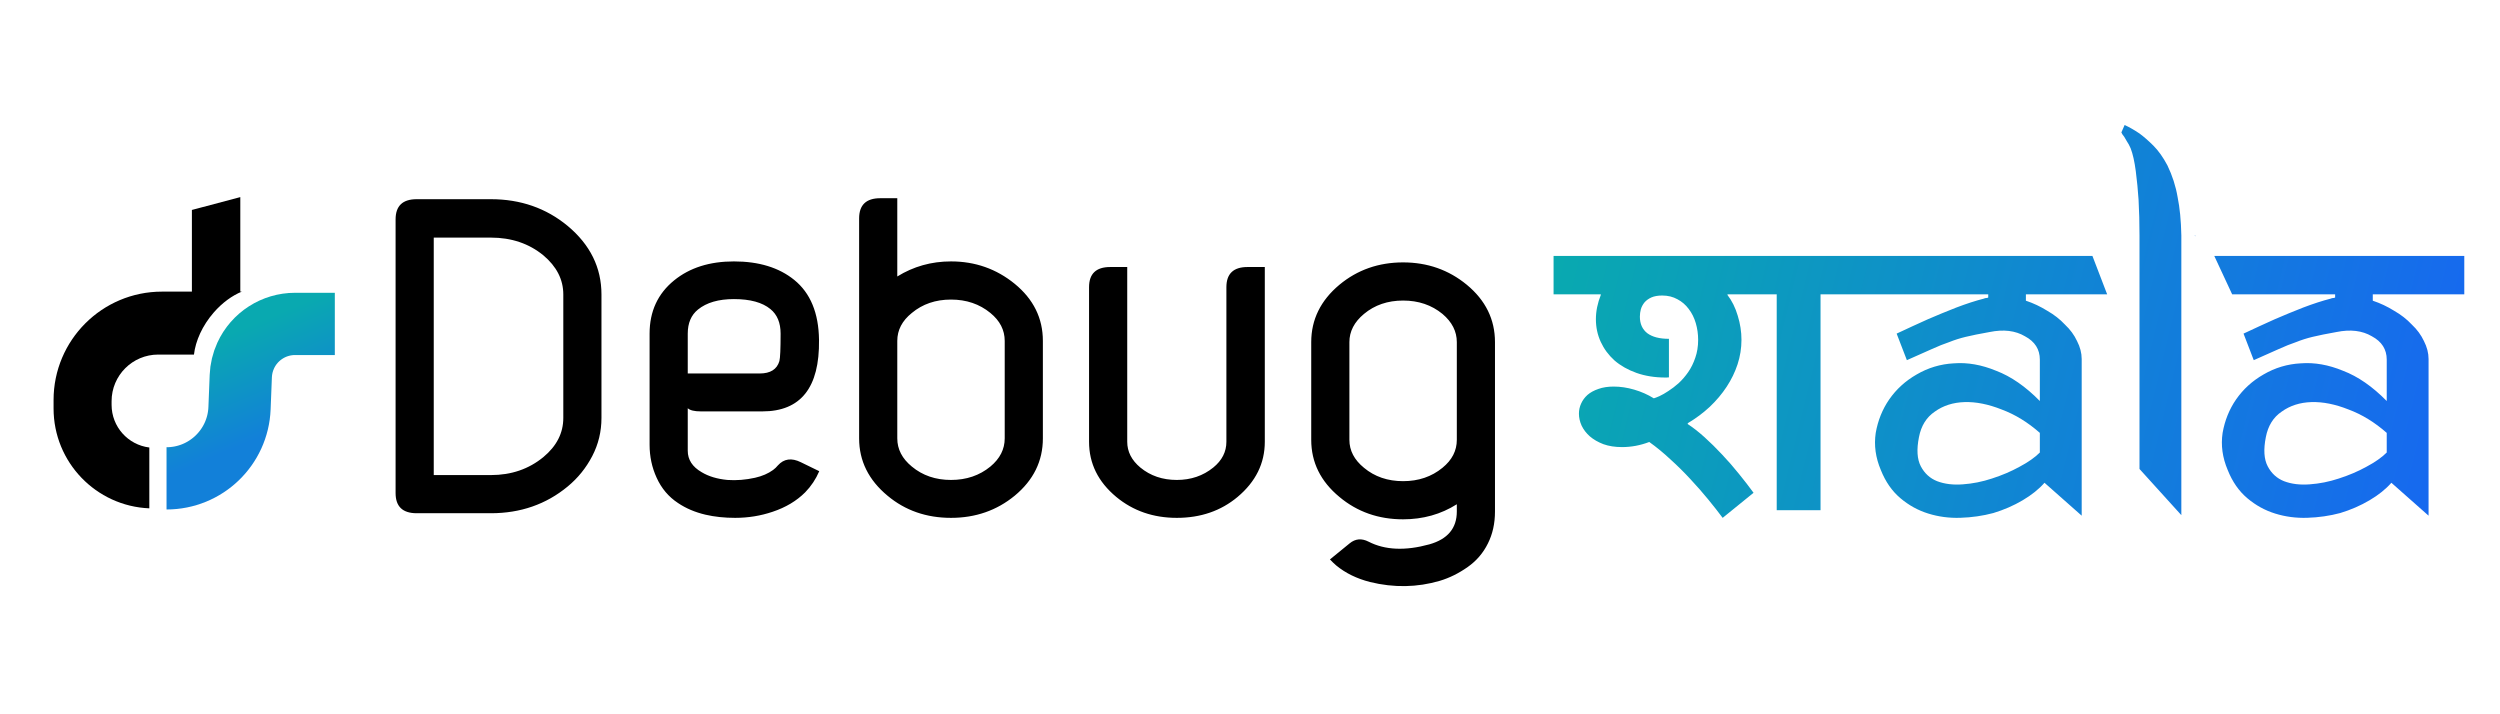 <svg width="140" height="40" viewBox="0 0 140 40" fill="none" xmlns="http://www.w3.org/2000/svg">
<path d="M9.326 26.788V26.788C11.522 26.788 13.326 25.054 13.413 22.859L13.484 21.061C13.499 20.666 13.592 20.277 13.756 19.917V19.917C14.251 18.834 15.333 18.139 16.524 18.139H18.75" stroke="url(#paint0_linear_44_141)" stroke-width="3.486"/>
<path fill-rule="evenodd" clip-rule="evenodd" d="M13.457 16.331V11.038L10.746 11.757V16.331H13.457ZM13.542 16.331H9.07C5.718 16.331 3 19.049 3 22.401V22.875C3 25.887 5.38 28.344 8.362 28.467V25.06C7.171 24.914 6.249 23.9 6.249 22.671V22.467C6.249 21.025 7.418 19.856 8.86 19.856H10.862C10.95 19.09 11.331 18.234 11.969 17.501C12.449 16.95 13.001 16.553 13.542 16.331Z" fill="black"/>
<path d="M23.337 28.741C22.547 28.741 22.153 28.365 22.153 27.612V12.285C22.153 11.531 22.547 11.155 23.337 11.155H27.489C29.149 11.155 30.583 11.654 31.79 12.652C33.051 13.705 33.682 14.984 33.682 16.491V23.405C33.682 24.168 33.51 24.88 33.165 25.543C32.82 26.205 32.362 26.772 31.79 27.244C30.583 28.242 29.149 28.741 27.489 28.741H23.337ZM24.29 13.306V26.604H27.489C28.632 26.604 29.612 26.268 30.429 25.597C31.173 24.98 31.545 24.249 31.545 23.405V16.491C31.545 15.656 31.173 14.925 30.429 14.299C29.621 13.637 28.641 13.306 27.489 13.306H24.29ZM42.543 20.915C43.142 20.915 43.51 20.683 43.646 20.22C43.691 20.057 43.714 19.544 43.714 18.682C43.714 18.074 43.523 17.616 43.142 17.307C42.689 16.935 42.008 16.749 41.1 16.749C40.238 16.749 39.567 16.944 39.086 17.335C38.705 17.643 38.514 18.092 38.514 18.682V20.915H42.543ZM36.377 18.682C36.377 17.439 36.836 16.445 37.752 15.701C38.623 14.993 39.739 14.639 41.1 14.639C42.498 14.639 43.623 14.984 44.476 15.674C45.384 16.409 45.846 17.53 45.865 19.036C45.901 21.704 44.844 23.038 42.693 23.038H39.249C38.886 23.038 38.641 22.979 38.514 22.861V25.243C38.514 25.742 38.773 26.142 39.29 26.441C39.68 26.677 40.161 26.822 40.733 26.877C41.241 26.913 41.758 26.872 42.285 26.754C42.684 26.663 43.02 26.518 43.292 26.319C43.392 26.246 43.483 26.16 43.564 26.06C43.9 25.688 44.327 25.629 44.844 25.883L45.878 26.387C45.688 26.831 45.425 27.226 45.089 27.571C44.608 28.052 44 28.415 43.265 28.66C42.593 28.887 41.895 29 41.169 29C40.57 29 40.016 28.941 39.508 28.823C38.927 28.687 38.414 28.469 37.97 28.17C37.444 27.825 37.044 27.353 36.772 26.754C36.509 26.182 36.377 25.565 36.377 24.903V18.682ZM48.111 12.23C48.111 11.477 48.505 11.1 49.295 11.1H50.248V15.483C51.155 14.921 52.158 14.639 53.256 14.639C54.608 14.639 55.797 15.057 56.822 15.892C57.875 16.754 58.401 17.82 58.401 19.09V24.549C58.401 25.819 57.875 26.89 56.822 27.761C55.815 28.587 54.626 29 53.256 29C51.877 29 50.692 28.587 49.703 27.761C48.642 26.881 48.111 25.81 48.111 24.549V12.23ZM50.248 24.549C50.248 25.157 50.52 25.683 51.064 26.128C51.663 26.627 52.394 26.877 53.256 26.877C54.118 26.877 54.853 26.627 55.461 26.128C55.996 25.683 56.264 25.157 56.264 24.549V19.09C56.264 18.483 55.996 17.961 55.461 17.525C54.853 17.026 54.118 16.776 53.256 16.776C52.394 16.776 51.663 17.026 51.064 17.525C50.52 17.961 50.248 18.483 50.248 19.09V24.549ZM60.987 16.082C60.987 15.329 61.382 14.953 62.172 14.953H63.125V24.739C63.125 25.293 63.37 25.774 63.86 26.182C64.422 26.645 65.103 26.877 65.901 26.877C66.691 26.877 67.371 26.645 67.943 26.182C68.433 25.783 68.678 25.302 68.678 24.739V16.082C68.678 15.329 69.073 14.953 69.862 14.953H70.829V24.739C70.829 25.946 70.321 26.976 69.304 27.829C68.37 28.61 67.235 29 65.901 29C64.586 29 63.456 28.61 62.512 27.829C61.496 26.985 60.987 25.956 60.987 24.739V16.082ZM78.574 14.694C79.935 14.694 81.124 15.111 82.14 15.946C83.193 16.817 83.719 17.888 83.719 19.159V28.646C83.719 29.308 83.588 29.903 83.325 30.429C83.061 30.965 82.685 31.405 82.195 31.75C81.696 32.103 81.174 32.362 80.629 32.526C79.359 32.898 78.057 32.92 76.723 32.593C75.979 32.403 75.348 32.094 74.831 31.668C74.695 31.55 74.577 31.436 74.477 31.328L75.579 30.429C75.897 30.166 76.251 30.134 76.641 30.334C77.558 30.806 78.692 30.856 80.044 30.484C81.07 30.193 81.582 29.581 81.582 28.646V28.238C80.693 28.8 79.69 29.082 78.574 29.082C77.195 29.082 76.006 28.664 75.008 27.829C73.955 26.958 73.429 25.892 73.429 24.631V19.159C73.429 17.897 73.955 16.826 75.008 15.946C76.015 15.111 77.204 14.694 78.574 14.694ZM80.779 17.58C80.171 17.081 79.436 16.831 78.574 16.831C77.712 16.831 76.981 17.081 76.383 17.58C75.838 18.033 75.566 18.56 75.566 19.159V24.631C75.566 25.23 75.838 25.751 76.383 26.196C76.981 26.695 77.712 26.945 78.574 26.945C79.436 26.945 80.171 26.695 80.779 26.196C81.315 25.76 81.582 25.239 81.582 24.631V19.159C81.582 18.56 81.315 18.033 80.779 17.58Z" fill="black"/>
<path fill-rule="evenodd" clip-rule="evenodd" d="M122.155 28.848L119.812 26.262V13.183C119.812 12.489 119.795 11.825 119.76 11.191C119.725 10.656 119.673 10.121 119.604 9.586C119.534 9.051 119.439 8.625 119.317 8.308C119.248 8.149 119.179 8.021 119.109 7.921C119.057 7.822 119.005 7.733 118.953 7.654C118.883 7.575 118.831 7.495 118.797 7.416L118.979 7C119.239 7.119 119.517 7.277 119.812 7.476C120.055 7.654 120.315 7.882 120.593 8.159C120.871 8.437 121.131 8.803 121.374 9.259C121.652 9.834 121.843 10.428 121.947 11.043C122.069 11.637 122.138 12.351 122.155 13.183V28.848ZM113.45 16.839C113.867 16.978 114.266 17.166 114.648 17.404C115.03 17.622 115.36 17.88 115.637 18.177C115.932 18.454 116.158 18.762 116.314 19.098C116.488 19.435 116.575 19.772 116.575 20.109V28.878L114.492 27.035C114.179 27.392 113.771 27.719 113.268 28.016C112.765 28.313 112.218 28.551 111.628 28.73C111.038 28.888 110.422 28.977 109.779 28.997C109.154 29.017 108.556 28.938 107.983 28.759C107.41 28.581 106.889 28.294 106.421 27.897C105.952 27.501 105.588 26.976 105.327 26.322C105.032 25.628 104.937 24.934 105.041 24.241C105.162 23.547 105.414 22.923 105.796 22.368C106.195 21.794 106.707 21.328 107.332 20.971C107.974 20.595 108.668 20.387 109.415 20.347C110.179 20.287 110.968 20.426 111.784 20.763C112.617 21.08 113.433 21.645 114.231 22.457V20.139C114.231 19.564 113.954 19.128 113.398 18.831C112.86 18.514 112.201 18.434 111.42 18.593C110.864 18.692 110.422 18.781 110.092 18.861C109.762 18.94 109.45 19.039 109.154 19.158C108.859 19.257 108.538 19.386 108.191 19.544C107.844 19.703 107.375 19.911 106.785 20.169L106.212 18.682C106.803 18.405 107.384 18.137 107.957 17.88C108.46 17.662 108.99 17.444 109.545 17.226C110.118 17.008 110.638 16.839 111.107 16.72C111.142 16.701 111.177 16.691 111.211 16.691C111.263 16.691 111.307 16.681 111.341 16.661V16.481H104V16.482H101.95V28.57H99.496V16.482H96.751L96.732 16.51C96.989 16.841 97.183 17.233 97.315 17.685C97.453 18.131 97.522 18.579 97.522 19.031C97.522 19.496 97.45 19.951 97.305 20.397C97.161 20.836 96.957 21.256 96.694 21.657C96.431 22.058 96.114 22.434 95.745 22.784C95.375 23.128 94.964 23.433 94.513 23.701V23.748C94.807 23.939 95.121 24.184 95.453 24.483C95.785 24.783 96.114 25.107 96.44 25.457C96.766 25.801 97.08 26.161 97.38 26.536C97.681 26.906 97.954 27.259 98.199 27.596L96.469 29C96.237 28.688 95.967 28.344 95.66 27.969C95.353 27.593 95.02 27.214 94.663 26.832C94.312 26.451 93.939 26.081 93.544 25.725C93.156 25.362 92.761 25.037 92.359 24.751C91.858 24.942 91.35 25.037 90.836 25.037C90.441 25.037 90.094 24.983 89.793 24.875C89.492 24.76 89.238 24.614 89.031 24.436C88.83 24.258 88.677 24.057 88.57 23.834C88.47 23.611 88.42 23.389 88.42 23.166C88.42 22.968 88.46 22.781 88.542 22.602C88.624 22.418 88.743 22.256 88.899 22.115C89.062 21.975 89.266 21.864 89.51 21.781C89.755 21.692 90.04 21.648 90.366 21.648C90.742 21.648 91.125 21.705 91.513 21.819C91.908 21.934 92.275 22.096 92.613 22.306C92.682 22.287 92.789 22.246 92.933 22.182C93.084 22.112 93.25 22.017 93.431 21.896C93.62 21.775 93.811 21.628 94.005 21.457C94.199 21.278 94.378 21.071 94.541 20.836C94.704 20.6 94.835 20.333 94.936 20.034C95.042 19.735 95.096 19.4 95.096 19.031C95.096 18.707 95.052 18.395 94.964 18.096C94.876 17.796 94.745 17.532 94.569 17.303C94.4 17.074 94.19 16.892 93.939 16.759C93.688 16.619 93.403 16.549 93.084 16.549C92.845 16.549 92.645 16.584 92.482 16.654C92.325 16.724 92.197 16.816 92.096 16.93C92.002 17.045 91.933 17.172 91.889 17.312C91.852 17.453 91.833 17.593 91.833 17.733C91.833 18.134 91.971 18.442 92.247 18.659C92.529 18.869 92.933 18.974 93.46 18.974V21.132C93.409 21.138 93.366 21.142 93.328 21.142H93.272C92.67 21.142 92.128 21.055 91.645 20.884C91.162 20.712 90.752 20.479 90.413 20.187C90.081 19.887 89.824 19.541 89.642 19.146C89.46 18.751 89.37 18.328 89.37 17.876C89.37 17.43 89.463 16.972 89.651 16.501L89.633 16.482H87V14.333H104H117.176L118 16.481H113.45V16.839ZM114.231 24.241C113.555 23.646 112.843 23.21 112.097 22.933C111.35 22.636 110.656 22.497 110.014 22.517C109.371 22.537 108.816 22.715 108.347 23.052C107.879 23.369 107.584 23.845 107.462 24.479C107.323 25.172 107.358 25.717 107.566 26.114C107.775 26.51 108.078 26.787 108.478 26.946C108.894 27.105 109.371 27.164 109.909 27.124C110.465 27.085 111.012 26.976 111.55 26.797C112.105 26.619 112.617 26.401 113.086 26.143C113.572 25.886 113.954 25.618 114.231 25.341V24.241ZM134.073 17.404C133.691 17.166 133.292 16.978 132.876 16.839V16.481H138V14.333H124L125 16.481H130.767V16.661C130.732 16.681 130.689 16.691 130.637 16.691C130.602 16.691 130.567 16.701 130.532 16.72C130.064 16.839 129.543 17.008 128.97 17.226C128.415 17.444 127.885 17.662 127.382 17.88C126.809 18.137 126.228 18.405 125.638 18.682L126.21 20.169C126.801 19.911 127.269 19.703 127.616 19.544C127.964 19.386 128.285 19.257 128.58 19.158C128.875 19.039 129.187 18.94 129.517 18.861C129.847 18.781 130.289 18.692 130.845 18.593C131.626 18.434 132.286 18.514 132.824 18.831C133.379 19.128 133.657 19.564 133.657 20.139V22.457C132.858 21.645 132.043 21.08 131.209 20.763C130.394 20.426 129.604 20.287 128.84 20.347C128.094 20.387 127.399 20.595 126.757 20.971C126.132 21.328 125.62 21.794 125.221 22.368C124.839 22.923 124.588 23.547 124.466 24.241C124.362 24.934 124.457 25.628 124.752 26.322C125.013 26.976 125.377 27.501 125.846 27.897C126.315 28.294 126.835 28.581 127.408 28.759C127.981 28.938 128.58 29.017 129.205 28.997C129.847 28.977 130.463 28.888 131.053 28.73C131.643 28.551 132.19 28.313 132.693 28.016C133.197 27.719 133.605 27.392 133.917 27.035L136 28.878V20.109C136 19.772 135.913 19.435 135.74 19.098C135.583 18.762 135.358 18.454 135.063 18.177C134.785 17.88 134.455 17.622 134.073 17.404ZM122.932 13.183V13.24L122.904 13.183H122.932ZM131.522 22.933C132.268 23.21 132.98 23.646 133.657 24.241V25.341C133.379 25.618 132.997 25.886 132.511 26.143C132.043 26.401 131.53 26.619 130.975 26.797C130.437 26.976 129.89 27.085 129.335 27.124C128.797 27.164 128.319 27.105 127.903 26.946C127.504 26.787 127.2 26.51 126.992 26.114C126.783 25.717 126.749 25.172 126.887 24.479C127.009 23.845 127.304 23.369 127.773 23.052C128.241 22.715 128.797 22.537 129.439 22.517C130.081 22.497 130.775 22.636 131.522 22.933Z" fill="url(#paint1_linear_44_141)"/>
<defs>
<linearGradient id="paint0_linear_44_141" x1="11.714" y1="19.186" x2="14.052" y2="24.712" gradientUnits="userSpaceOnUse">
<stop stop-color="#09A9B0"/>
<stop offset="1" stop-color="#1280D9"/>
</linearGradient>
<linearGradient id="paint1_linear_44_141" x1="87" y1="15.381" x2="138.278" y2="27.858" gradientUnits="userSpaceOnUse">
<stop stop-color="#09A9B0"/>
<stop offset="1" stop-color="#1766F2"/>
</linearGradient>
</defs>
</svg>
